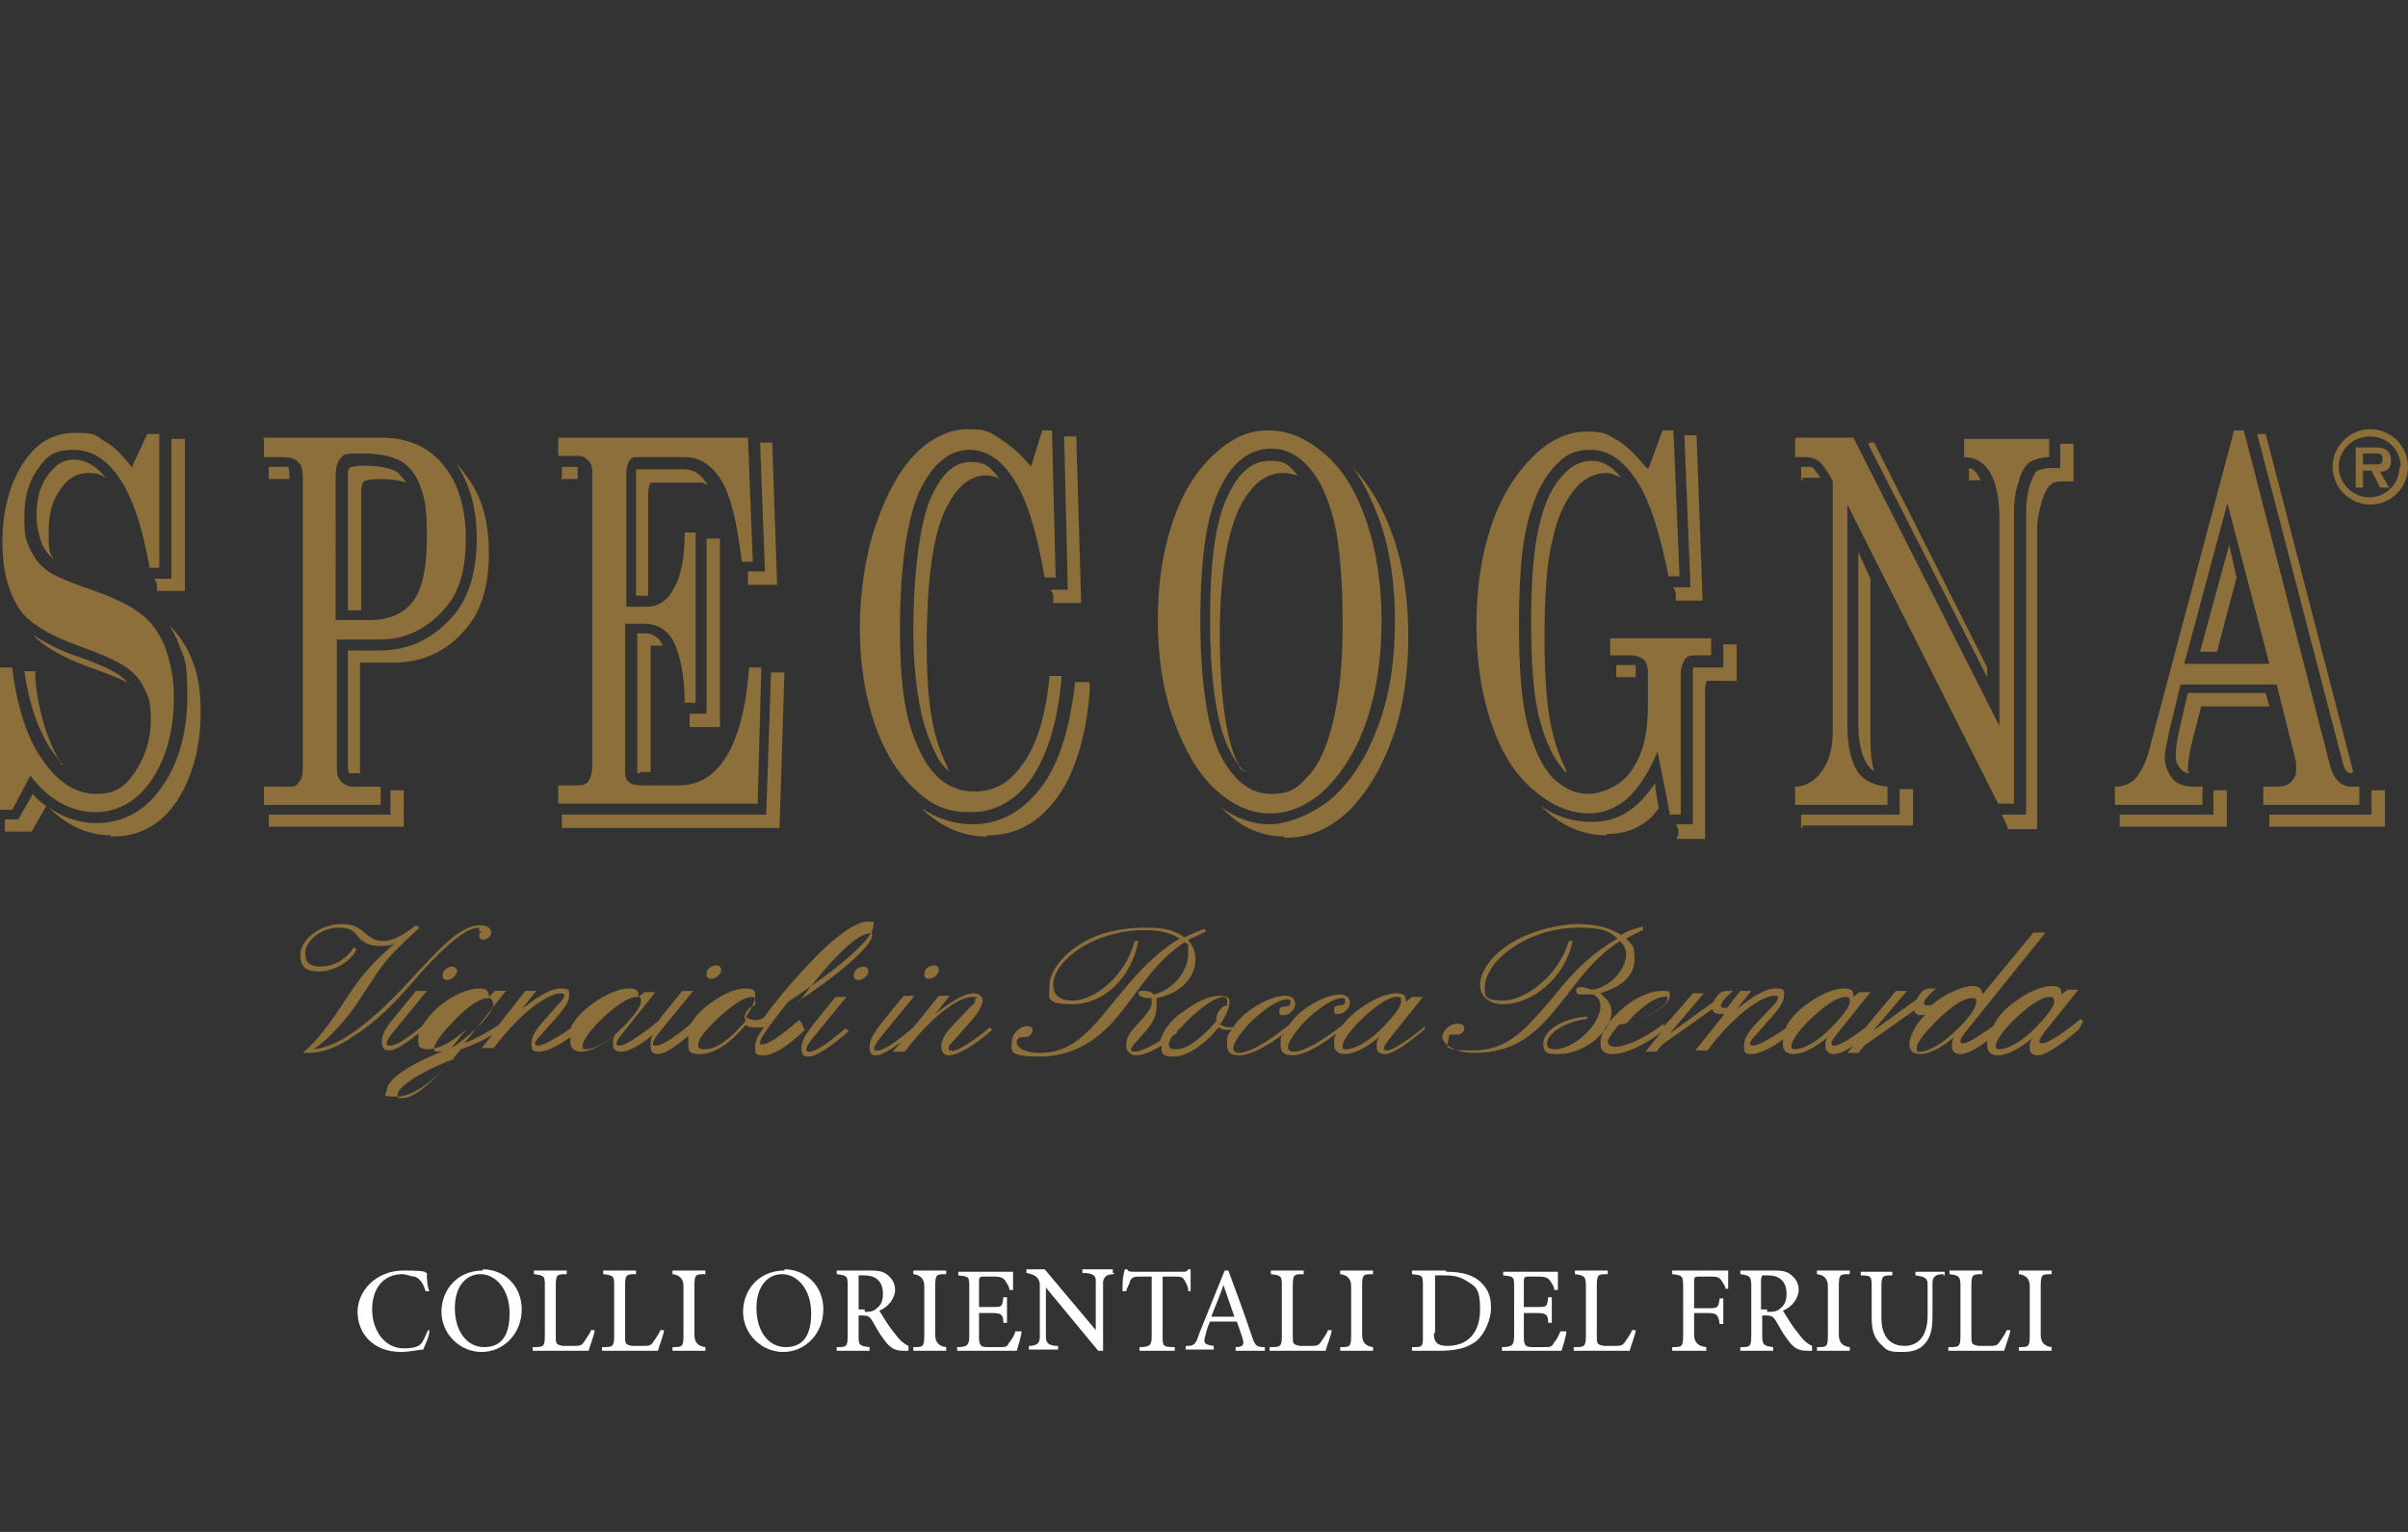 <svg xmlns="http://www.w3.org/2000/svg" id="Livello_1" version="1.1" viewBox="0 0 198 126"><rect x="0" y="0" width="198" height="126" fill="#333333" stroke="none"/><defs><style>.st0{fill:#fff}.st1{fill:#8c6f3b}</style></defs><path d="M71 79.5c-.4 0-.8.3-.8.7s.2.4.4.4c.4 0 .8-.4.8-.7s-.2-.4-.4-.4Zm-4.4 7c-.2 0-.3 0-.3-.2s.2-.5.6-1l2.7-3.3h-.9L67 84.1c-.6.8-1.1 1.4-1.1 2.1s.3.7.6.7c.6 0 1.7-.7 3.3-2.1l-.3-.2c-1.5 1.3-2.5 1.9-2.9 1.9Zm100.6-1.8c1.1-1.1 1.7-1.9 1.7-2.3s-.1-.4-.4-.4c-.5 0-1.4.5-2.6 1.6-1.3 1.2-1.8 2.1-1.8 2.4s.1.3.3.3c.6 0 1.7-.5 2.9-1.7Zm-6.1-.2c1-1 1.4-1.7 1.4-2.1s-.2-.3-.4-.3c-.6 0-1.6.6-2.9 1.9-1.1 1.1-1.6 1.8-1.6 2.2s.1.3.3.3c.6 0 1.8-.6 3.1-1.9Zm-10.7.2c1.1-1.1 1.7-1.9 1.7-2.3s-.1-.4-.4-.4c-.5 0-1.4.5-2.6 1.6-1.3 1.2-1.8 2.1-1.8 2.4s.1.3.3.3c.6 0 1.7-.5 2.9-1.7Zm-16.8-.5c2.3-.6 3.5-1.6 3.5-2s-.1-.2-.3-.2c-.6 0-1.8.7-3.1 2.2Zm37.3.5c-1.6 1.4-2.8 2.1-3.3 2.1s-.7-.2-.7-.6 0-.5.2-.8c-1.2 1-2.2 1.4-2.8 1.4s-.9-.3-.9-.8v-.4c-1 .8-1.8 1.1-2.2 1.1s-.7-.2-.7-.6 0-.5.2-.8c-1.2 1-2.2 1.4-2.8 1.4s-.9-.3-.9-.8.4-1.6 1.3-2.4c-.5 0-.8 0-.9-.4l-4.1 2.9-.5.6h-.9l.5-.6c-.7.5-1.3.7-1.6.7s-.7-.2-.7-.6 0-.5.2-.8c-1.2 1-2.2 1.4-2.8 1.4s-.9-.3-.9-.8v-.4c-1.1.8-2 1.2-2.6 1.2s-.6-.2-.6-.7.3-1 .8-1.6l1.6-1.7c.3-.3.4-.5.4-.6s0-.2-.3-.2c-.9 0-3.1 1.3-5.5 4.5h-1l2.4-3h-.1c-.5 0-.8 0-.9-.4l-4.1 2.9-.5.6h-.9l1.3-1.6c-1.7 1.3-3.2 1.8-4 1.8s-1-.4-1-.9c0-.9.7-1.9 2-3 1.1-.9 2.3-1.3 3-1.3s.7 0 .7.4c0 .7-1.4 1.8-4.2 2.4-.6.7-.9 1.2-.9 1.4s.2.4.6.4c.8 0 2.3-.6 4-1.9v.2c.1 0 2.4-2.7 2.4-2.7h.9l-2.8 3.3 3.6-2.6c.3-.6.6-.9 1.1-.9h.5c-.7.6-1 1-1 1.2s.2.2.5.2l1.1-1.4h.9l-1.2 1.5c1.4-1.1 2.4-1.7 3.2-1.7s.7.2.7.6-.3.9-.8 1.5l-1.5 1.7c-.3.3-.5.6-.5.7s0 .2.3.2 1.3-.5 2.6-1.4c.3-.7.9-1.4 1.9-2.1 1.1-.8 2.2-1.2 2.9-1.2s.8.2.8.7l.5-.4h.9l-2.8 3.5c-.2.3-.4.5-.4.7s0 .2.3.2 1.2-.5 2.5-1.5l2.5-3h.9l-2.8 3.3 3.6-2.6c.3-.6.6-.9 1.1-.9h.5c-.7.6-1 1-1 1.2s.2.2.5.2c.2 0 .4-.3.6-.4 1.1-.8 2.3-1.2 2.9-1.2s.8.3.8.7l4.2-5.1h1l-6.6 8.2c-.2.3-.4.5-.4.7s0 .2.3.2 1.1-.5 2.4-1.4c.3-.7.9-1.4 1.9-2.1 1.1-.8 2.2-1.2 2.9-1.2s.8.2.8.7l.5-.4h.9l-2.8 3.5c-.2.3-.4.5-.4.7s0 .2.3.2 1.4-.6 3.1-2l.2.2-.4.7Zm-109.7-.9c0-.4.4-1.1.9-1.1v-.3c0-.2 0-.4-.3-.4-.5 0-1.4.5-2.6 1.6-1.2 1.1-1.8 1.9-1.8 2.3s.2.4.6.4c.9 0 2-.8 3.3-2.3v-.4.2Zm-10.2.9c1.1-1.1 1.7-1.9 1.7-2.3s0-.4-.4-.4c-.5 0-1.4.5-2.6 1.6-1.3 1.2-1.8 2.1-1.8 2.4s0 .3.3.3c.6 0 1.7-.5 2.9-1.7H51Zm-13.7 2.4c-3.1 1.2-4.6 2.4-4.6 2.9s.2.3.5.3c.8 0 2.2-1.1 4.1-3.3Zm3.2-4.6c0-.2 0-.4-.4-.4-.6 0-1.6.6-2.8 1.9-1.1 1.1-1.6 1.9-1.6 2.2s0 .3.4.3c.5 0 1.4-.4 2.6-1.5 1.4-1.2 1.9-2.1 1.9-2.5h-.1Zm25.2-.2c4.1-2.7 6-4.7 6-5.3s0-.2-.3-.2c-.8 0-2.8 1.7-5.7 5.6Zm.5 2.4c-1.5 1.4-2.6 2.1-3.4 2.1s-.7-.2-.7-.7.2-.9.7-1.6h-.7c-.3 0-.5 0-.8-.2-1.3 1.6-2.7 2.4-3.7 2.4s-1-.3-1-.9v-.6c-1.2 1-2 1.5-2.5 1.5s-.6-.3-.6-.7 0-.6.2-.9c-1.2 1-2.1 1.4-2.6 1.4s-.7-.2-.7-.6 0-.5.2-.8c-1.2 1-2.2 1.4-2.8 1.4s-.9-.3-.9-.8v-.4c-1.1.8-2 1.2-2.6 1.2s-.6-.2-.6-.7.3-1 .8-1.6l1.5-1.7c.3-.3.4-.5.4-.6s0-.2-.3-.2c-.9 0-3.1 1.3-5.5 4.5h-1l.9-1.1c-.8.5-1.7.9-2.6 1.2-2.1 2.6-3.9 3.9-5.3 3.9s-.8-.2-.8-.5c0-.9 1.8-2.2 5.3-3.5l1.3-1.6c-1.3 1.2-2.4 1.7-3.2 1.7s-.8-.3-.8-.8V85c-1.1.9-1.9 1.4-2.4 1.4s-.6-.3-.6-.7c0-.7.4-1.3 1.1-2.1l1.7-2.1h.9l-2.7 3.3c-.4.5-.6.8-.6 1s.1.2.3.2c.4 0 1.3-.5 2.6-1.6.4-.6 1-1.4 1.9-2 1.1-.8 2.2-1.1 2.8-1.1s.8.2.8.7l.5-.5h.9l-3.4 4.3c1-.4 1.9-.9 2.8-1.5l2.2-2.8h.9L42.9 83c1.4-1.1 2.4-1.7 3.2-1.7s.7.2.7.6-.3.9-.8 1.5l-1.5 1.7c-.3.3-.5.6-.5.7s0 .2.3.2 1.3-.5 2.6-1.4c.3-.7.9-1.4 1.9-2.1 1.1-.8 2.2-1.2 2.9-1.2s.8.2.8.7l.5-.4h.9l-2.8 3.5c-.2.3-.4.5-.4.7s0 .2.3.2 1.4-.6 3.1-2c0 0 .2-.2.3-.4l1.7-2.1h.9l-2.7 3.3c-.4.5-.6.8-.6 1s0 .2.3.2c.4 0 1.4-.6 2.8-1.8.3-.5.8-1.1 1.5-1.6 1.2-.9 2.2-1.3 3-1.3s.8.3.8.6-.3 1.1-.8 1.8c.2 0 .4.2.7.2s.5 0 .8-.2c.8-1.1 2-2.6 3.7-4.4 2.2-2.4 4-3.5 4.8-3.5s.5 0 .5.4c0 .9-2.3 3.1-7 6.2-1.5 1.9-2.3 3-2.3 3.3s0 .2.2.2c.5 0 1.5-.7 3-2l.2.2.2.5Zm47.3 0c1.1-1.1 1.7-1.9 1.7-2.3s0-.4-.4-.4c-.5 0-1.4.5-2.6 1.6-1.3 1.2-1.8 2.1-1.8 2.4s0 .3.3.3c.6 0 1.7-.5 2.9-1.7Zm-13.5-.9c0-.4.4-1.1.9-1.1v-.3c0-.2 0-.4-.3-.4-.5 0-1.4.5-2.6 1.6l-1.2 1.2c0 .2-.2.3-.4.4-.2.3-.3.6-.3.7 0 .3.2.4.6.4.9 0 2-.8 3.3-2.3v-.4.2Zm17 .6.2.2c-1.6 1.4-2.8 2.1-3.3 2.1s-.7-.2-.7-.6 0-.5.2-.8c-1.2 1-2.2 1.4-2.8 1.4s-.9-.3-.9-.8 0-.6.2-.9c-1.6 1.2-2.8 1.8-3.6 1.8s-1-.3-1-.9 0-.6.3-.9c-1.6 1.2-2.9 1.8-3.7 1.8s-1-.3-1-.9 0-.8.4-1.2h-.3c-.3 0-.5 0-.8-.2-1.3 1.6-2.7 2.4-3.7 2.4s-1-.3-1-.9c-.9.6-1.7.8-2.1.8s-.8-.3-.8-.8.2-1 .7-1.5c.8-.9 1.4-1.5 1.4-2v-.4h-.2c-.5 0-.9-.2-.9-.4s.2-.2.4-.2c.3 0 .6 0 .9.3 1.6-.4 2.8-2 2.8-3.3s0-.7-.3-1c-2.3 1.5-3.6 3.7-5.1 5.6-1.9 2.5-4.1 3.8-6.8 3.8s-2.3-.5-2.3-1.2.7-1.3 1.2-1.3.5.2.5.4-.3.5-.5.5H84c-.2 0-.4.2-.4.4 0 .5.7.9 1.9.9 2.5 0 3.9-1.5 6-4.1 1.7-2.1 3.3-4 5.5-5.3-.6-.4-1.5-.7-2.9-.7-2.1 0-4.2.7-5.6 1.7-1.2.9-1.9 1.9-1.9 2.8s.6 1.3 1.6 1.3c1.7 0 4.3-1.9 5.1-4.9h.3c-.6 3.2-3 5.2-5.4 5.2s-1.9-.6-1.9-1.6 1-2.5 2.8-3.5c1.3-.8 3.2-1.2 5-1.2s2.4.2 3.3.8c.6-.3 1.1-.5 1.6-.7l.2.2c-.6.3-1.1.5-1.5.7.3.4.6.9.6 1.6 0 1.5-1.2 2.8-3.2 3.2v.7c0 1.1-.7 1.8-1.5 2.7-.4.4-.6.7-.6.8s0 .2.3.2c.4 0 1.1-.3 2.1-.9.2-.7.8-1.7 1.9-2.4 1.2-.9 2.2-1.3 3-1.3s.8.3.8.6-.3 1.1-.8 1.8c.2 0 .4.2.7.2h.4c.3-.5.7-.9 1.1-1.2 1.1-.9 2.4-1.4 3.1-1.4s.9.3.9.7-.5.9-.9.9-.4 0-.4-.3 0-.3.3-.4c.2 0 .6 0 .6-.3s0-.3-.3-.3c-.6 0-1.8.7-3.1 2-.9 1-1.3 1.7-1.3 2s.2.4.5.4c.7 0 2.1-.7 4.1-2.3.3-.4.6-.8 1-1.1 1.1-.9 2.4-1.4 3.1-1.4s.9.3.9.7-.5.9-.9.9-.4 0-.4-.3 0-.3.3-.4c.2 0 .6 0 .6-.3s0-.3-.3-.3c-.6 0-1.8.7-3.1 2-.9 1-1.3 1.7-1.3 2s.2.4.5.4c.7 0 2.1-.7 4-2.2.4-.5.9-1 1.5-1.4 1.1-.8 2.2-1.2 2.9-1.2s.8.2.8.7l.5-.4h.9l-2.8 3.5c-.2.3-.4.5-.4.7s0 .2.3.2 1.4-.6 3.1-2h-.2Zm-38.7 2c-.2 0-.3 0-.3-.2s.2-.4.5-.7l1.5-1.7c.5-.6.8-1.2.8-1.5s-.3-.6-.7-.6c-.8 0-1.8.6-3.2 1.7l1.2-1.5h-.9l-2.1 2.6c-1.5 1.3-2.5 1.9-2.9 1.9s-.3 0-.3-.2.2-.5.6-1l2.7-3.3h-.9L72.6 84c-.6.8-1.1 1.4-1.1 2.1s.3.7.6.7 1.1-.4 2-1.1l-.7.8h1c2.4-3.2 4.6-4.5 5.5-4.5s.3 0 .3.2 0 .3-.4.6l-1.6 1.7c-.6.6-.8 1.2-.8 1.6s.2.7.6.7c.7 0 2-.7 3.6-2.1l-.2-.2c-1.7 1.4-2.8 2-3.3 2h.2Zm53.2-4.7c1.9-.5 2.9-1.5 2.9-2.8s-.2-1.1-.7-1.7c.4-.2.9-.5 1.4-.7v-.3c-.7.2-1.2.3-1.8.7-.9-.6-2.1-.9-3.6-.9s-4.1.6-5.8 1.8c-1.5 1-2.2 2.3-2.2 3.2s.7 1.6 1.9 1.6c2.3 0 5.1-2.1 5.7-5.2h-.3c-.9 3-3.7 4.9-5.4 4.9s-1.5-.5-1.5-1.2.6-1.9 1.8-2.8c1.6-1.3 3.8-2 5.9-2s2.5.3 3.2.9c-2.8 1.6-4.3 3.6-5.7 5.3-2 2.3-3.4 3.9-6.2 3.9s-2-.4-2-.9.2-.4.3-.4h.5c.2 0 .5-.2.5-.5s-.2-.4-.6-.4c-.6 0-1.2.6-1.2 1.1s.9 1.3 2.6 1.3c3.3 0 5.1-1.5 7.2-4.2 1.3-1.6 2.5-3.5 4.8-5 .3.3.5.6.5 1.1 0 1.1-1.1 2.6-2.7 2.9-.3 0-.6-.2-.9-.2s-.5 0-.5.3.2.3.7.3h.7c.4.2.6.5.6 1s-.4 1.5-1.3 2.3c-.8.8-1.8 1.2-2.4 1.2s-.7-.2-.7-.5c0-.6 1.1-1.7 3.3-2v-.2c-2.3.2-3.6 1.3-3.6 2.2s.4.9 1.3.9 2-.4 2.9-1.1c.9-.8 1.4-1.5 1.4-2.3s-.3-1-.8-1.5l-.2-.2Zm-73-1.2c.4 0 .8-.4.8-.7s-.2-.4-.4-.4c-.4 0-.8.3-.8.7s.2.4.4.4Zm-19.1-3.9h.3c-.2 0-.3.2-.3.4s.2.3.4.3.6-.3.6-.6-.3-.6-.9-.6c-1.8 0-3.6 2.2-6.5 5.3-2.9 3-5.2 4.7-7.2 4.9 1.4-1 2.8-2.5 4.1-4.6.7-1 1.4-2.3 2.6-3.5.3-.3.9-.9 2-1.9l-.3-.2c-1.1.9-2 1.3-2.7 1.3s-1-.3-1.3-.5c-.6-.5-1-.9-2.1-.9-1.8 0-3.4 1.3-3.4 2.5s.6 1.4 1.6 1.4 2.5-.7 3-1.8l-.2-.2c-.6 1-1.7 1.6-2.7 1.6s-1.3-.4-1.3-1.1c0-1 1.3-2.1 2.7-2.1s1.4.6 1.9 1 .9.5 1.5.5 1 0 1.4-.3c-2.7 2.2-3.7 4-4.5 5.2-.9 1.3-1.8 2.7-3.2 3.9h.5c1 0 2.3-.4 3.7-1.4 2.1-1.3 3.8-3.2 5.6-5.3 2.2-2.4 3.7-3.6 4.7-3.6v.2Zm37 3.9c.4 0 .8-.4.8-.7s-.2-.4-.4-.4c-.4 0-.8.3-.8.7s.2.4.4.4Zm-39.2-1c.2 0 .4.2.4.4s-.4.7-.8.7-.4-.2-.4-.4c0-.4.4-.7.8-.7ZM10.9 38.3l1.2-2.6h1v11h-.8c-.6-3.4-1.4-5.8-2.5-7.4S7.5 37 6 37s-2.2.5-2.9 1.6C2.3 39.7 2 41 2 42.5s.1 1.8.4 2.5.7 1.3 1.3 1.8 1.6.9 3.2 1.5c2.2.7 3.8 1.5 4.7 2.2s1.6 1.7 2 2.8.7 2.5.7 4c0 2.7-.6 5-1.8 6.8-1.2 1.8-2.8 2.7-4.7 2.7s-3.8-1-5.3-3L1 66.6H0V54.9h1c.4 3.2 1.2 5.8 2.5 7.6 1.3 1.9 2.8 2.8 4.4 2.8s2.4-.6 3.2-1.8 1.3-2.6 1.3-4.3-.2-1.8-.5-2.5-.8-1.3-1.5-1.8-2-1.1-4-1.8c-2.2-.8-3.7-1.7-4.5-2.6C.8 49.1.2 47.2.2 44.6s.6-4.8 1.7-6.5c1.1-1.7 2.5-2.5 4.3-2.5s1.6.2 2.4.7c.8.4 1.5 1.2 2.3 2.2v-.2ZM21.6 36h9.8c2.2 0 3.9.8 5.1 2.3s1.8 3.5 1.8 6-.5 4.3-1.6 5.6c-1.5 1.8-3.3 2.7-5.5 2.7h-3.5v10.3c0 .6 0 1 .3 1.3.2.3.6.5 1 .5h2.3v1.5h-9.6v-1.5h2c.4 0 .7 0 .9-.4.2-.2.3-.6.3-1v-24c0-.6-.1-1.1-.4-1.3-.2-.3-.7-.4-1.3-.4h-1.5v-1.5Zm6 15h2.7c1.7 0 2.9-.5 3.7-1.6s1.1-2.9 1.1-5.3-.2-3.1-.5-4-.8-1.6-1.5-2.1c-.7-.4-1.7-.7-3.2-.7s-1.6 0-1.9.4c-.3.3-.4.8-.4 1.5V51ZM45.7 36h15.8l.4 10.2H61c-.4-3.2-.9-5.4-1.7-6.7s-1.8-1.9-3-1.9h-3.9c-.3 0-.5 0-.7.4s-.2.7-.2 1.2v10.7h1.7c.9 0 1.7-.5 2.2-1.5.6-1 .9-2.5.9-4.6h.9v14h-.9c0-2.3-.4-4-.9-5S54 51.3 53 51.3h-1.6v12c0 .4 0 .8.3 1 .2.2.5.3 1 .3h3.1c3.3 0 5.3-3.2 5.8-9.7h1l-.3 11.2H45.9v-1.5h1.4c.5 0 .9 0 1.1-.4.2-.3.3-.7.3-1.2V39.1c0-.5 0-.9-.3-1.2s-.5-.4-.9-.4h-1.6V36h-.2ZM84.8 38.3l.9-2.9h.8l.3 12.1h-.9c-.6-3.4-1.3-5.9-2.2-7.5-1.1-2-2.4-3-4-3s-3 1.1-4.1 3.4c-1 2.3-1.6 6.1-1.6 11.4s.6 8 1.8 10.3c1 2 2.5 3 4.3 3s3-.8 4.1-2.4 1.8-3.9 2.1-7.1h1c-.3 3.6-1.1 6.3-2.4 8.3-1.3 1.9-3 2.9-5.1 2.9s-3.2-.6-4.6-1.9c-1.4-1.3-2.5-3.1-3.3-5.4-.8-2.4-1.2-5-1.2-7.8s.4-5.8 1.3-8.5c.9-2.6 2-4.6 3.3-5.9 1.3-1.3 2.8-2 4.3-2s1.7.2 2.5.7 1.7 1.2 2.6 2.3ZM104.3 35.4c1.7 0 3.2.7 4.7 2s2.6 3.2 3.4 5.6c.8 2.4 1.2 5.1 1.2 8.1s-.4 5.7-1.2 8.1c-.8 2.4-2 4.3-3.4 5.7-1.5 1.4-3 2-4.6 2s-3.1-.7-4.5-2-2.5-3.2-3.4-5.7-1.3-5.2-1.3-8.2.4-5.6 1.2-8c.8-2.4 1.9-4.2 3.4-5.6s2.9-2 4.4-2h.1Zm.2 1.5c-1.7 0-3.2 1.1-4.2 3.3-1.1 2.2-1.6 5.8-1.6 10.8s.6 9.1 1.7 11.2 2.5 3.1 4.1 3.1 2.2-.5 3-1.4c.9-.9 1.6-2.4 2.1-4.5.5-2 .8-4.7.8-8s-.2-6.4-.7-8.5c-.5-2-1.2-3.5-2.1-4.5s-1.9-1.5-3-1.5h-.1ZM135.6 38.4l1.1-3h.9l.5 12h-.9c-.7-3.5-1.5-6-2.4-7.5-1.2-2-2.5-2.9-4-2.9s-2.2.5-3.1 1.5-1.6 2.5-2.1 4.5-.7 4.8-.7 8.4.2 6.2.7 8.2 1.2 3.4 2 4.3c.9.9 1.9 1.4 3 1.4s2.8-.7 3.6-2c.9-1.3 1.3-3 1.3-5.2v-2.8c0-.4-.1-.8-.3-1s-.6-.4-1.1-.4h-1.7v-1.4h8.3v1.4h-1.1c-.5 0-.9 0-1.1.4s-.3.6-.3 1.2V67h-.9c-.3-1.8-.7-3.5-1-5.2-.7 1.7-1.5 2.9-2.4 3.8-.9.8-2 1.3-3.2 1.3-1.7 0-3.2-.7-4.7-2s-2.6-3.1-3.4-5.5-1.2-5-1.2-8 .4-5.7 1.2-8.1c.8-2.4 2-4.3 3.4-5.7s2.9-2.1 4.4-2.1 1.7.2 2.4.6c.8.4 1.6 1.2 2.6 2.4h.2ZM147.7 36h4.7l12 23.7V42.6c0-1.7-.3-3-.8-3.8s-1.2-1.2-2.1-1.2v-1.5h7v1.5c-.7 0-1.2.2-1.6.4-.4.3-.7.8-.9 1.6-.3.8-.4 1.7-.4 2.6v23.9h-1.3l-12.4-24.6v18.2c0 1.6.3 2.9.8 3.7.5.8 1.4 1.2 2.5 1.3v1.5h-7.6v-1.5c.9 0 1.7-.5 2.3-1.4s.8-2 .8-3.3V39.6l-.2-.4c-.4-.7-.8-1.2-1-1.3-.3-.2-.6-.3-1-.3h-.9v-1.5ZM183.6 35.4h.9l7.1 27.6c.3 1.1.9 1.7 1.8 1.7h.6v1.5h-7.9v-1.5h.6c.8 0 1.4 0 1.7-.4s.4-.5.4-.9v-.7l-1.6-6.4h-7.9l-.9 3.7c-.2 1-.4 1.8-.4 2.3s.2 1.2.6 1.7c.4.5 1 .7 1.8.7h.7v1.5h-7.2v-1.5c.8 0 1.4-.3 1.8-.8.4-.5.9-1.5 1.2-2.9l6.8-25.6h-.1Zm-.4 5.8-3.6 13.4h7l-3.5-13.4h.1Z" class="st1"></path><path d="M78 63.4c-.5-.4-.9-1-1.2-1.7-1.1-2.2-1.7-5.6-1.7-9.9s.5-8.9 1.5-11c.9-1.9 1.9-2.8 3.2-2.8s1.6.4 2.4 1.4c-.3-.2-.7-.3-1.1-.3-1.4 0-2.5 1-3.4 2.9-1 2.1-1.5 5.9-1.5 11.1s.6 7.7 1.7 10c0 0 0 .2.2.3ZM22.1 39.5v-1.1h1.6s.1.2.1.7v.3h-1.7ZM61.5 48.1V47h1.4l-.4-10.6h1l.4 11.7h-2.4ZM86.6 49.5v-.6l-.2-.4h1.4l-.3-12.6h1l.4 13.7h-2.3ZM46.2 39.5v-1.1h1.3v1h-1.4ZM137.8 49.4v-.6l-.2-.5h1.4l-.5-12.5h1l.5 13.6h-2.3.1ZM52.6 63.6h-.2V52.1h.6c.4 0 1 0 1.5 1h-1v10.4h-.9ZM52.3 48.9V38.6h3.8c.5 0 1.3 0 2.1 1.3-.3-.2-.5-.2-.8-.2h-3.9s-.2.3-.2.8V49h-1.1.1ZM56.7 59.7v-1h1.4V44.3h1.1v15.5h-2.5ZM102.4 63.5c-.5-.4-.9-1-1.3-1.8-1-1.9-1.6-5.5-1.6-10.7s.5-8.3 1.5-10.3c.9-1.9 2-2.8 3.4-2.8s1.6.4 2.3 1.2c-.4-.1-.8-.2-1.2-.2-1.4 0-2.6.9-3.6 2.9-1 2.1-1.6 5.6-1.6 10.4s.5 8.9 1.6 10.8c0 .2.2.3.3.4h.2ZM153.7 36.4h.4l9.3 18.5v.8l-9.8-19.2h.1ZM180 63.6c-.3 0-.6-.2-.7-.4-.3-.3-.4-.6-.4-1.1s.1-1.2.3-2.1l.7-3h6.4l.3 1.1H181l-.8 3.1c-.2.9-.3 1.6-.3 2.1v.2h.1ZM180.9 53.6l2.4-8.8.6 2.7-1.6 6.1h-1.4ZM193.4 63.6c-.2 0-.6 0-.8-1l-7-26.9h.7l7.2 27.8h-.1ZM132.9 55.8v-1.1h1.6v1h-1.7.1ZM154.2 63.4c-.3 0-.5-.3-.7-.6-.4-.6-.7-1.7-.7-3.1V45.4l1 2.2v13.3c0 1 .1 1.9.3 2.5ZM128.8 63.5c-.1 0-.3-.2-.4-.4-.7-.8-1.3-2.1-1.8-3.9-.5-1.9-.7-4.6-.7-8s.2-6.2.7-8.1c.4-1.8 1.1-3.2 1.9-4 .7-.8 1.5-1.2 2.4-1.2s1.7.5 2.4 1.4c-.4-.2-.8-.4-1.2-.4-.9 0-1.8.4-2.5 1.2-.8.9-1.5 2.3-1.9 4.1-.5 1.9-.7 4.7-.7 8.2s.2 6.1.7 8c.3 1.2.7 2.2 1.1 3ZM148.1 39.5v-1.1h.9s.2.2.7.9h-1.5v.2ZM163 39.5h-1.1v-1c.3 0 .6.3.8.7 0 0 .1.2.2.3h.1ZM132.1 68.7c-1.9 0-3.6-.7-5.2-2.2l-.2-.2c1.3.9 2.7 1.3 4.2 1.3s2.7-.5 3.8-1.5c.5-.5 1-1.1 1.4-1.7 0 .7.2 1.4.3 2.1-.2.2-.4.5-.6.7-1.1 1-2.3 1.4-3.7 1.4Z" class="st1"></path><path d="M105.6 68.8c-1.8 0-3.5-.7-5-2.2l-.2-.2c1.2.9 2.6 1.4 4 1.4s3.6-.8 5.3-2.3c1.6-1.5 2.8-3.5 3.7-6 .9-2.5 1.3-5.3 1.3-8.4s-.4-5.9-1.3-8.4c-.6-1.6-1.3-3.1-2.2-4.3 1.4 1.5 2.5 3.3 3.3 5.6.9 2.5 1.3 5.3 1.3 8.3s-.4 5.9-1.3 8.4-2.1 4.5-3.6 6c-1.6 1.5-3.3 2.2-5.1 2.2h-.2ZM138 68.8v-.6l-.2-.4h1.4V55.4c0-.4 0-.5.1-.5h2.4V53h1.1v3h-2.4c-.1 0-.2.4-.2.7V69h-2.3v-.3ZM81.1 68.8c-1.8 0-3.6-.7-5.1-2.1l-.2-.2c1.2.8 2.7 1.3 4.1 1.3 2.4 0 4.3-1.1 5.9-3.3 1.4-2 2.2-4.8 2.6-8.4h1.2v.8c-.3 3.7-1.2 6.6-2.6 8.6-1.5 2.1-3.4 3.2-5.7 3.2h-.1ZM148.1 68.1V67h8.1v-2.1h1.1v3h-9.1v.2ZM46.2 68.1V67H63l.4-11.7h1.1l-.4 12.8H46.2ZM174.3 68.1V67h7.7v-2h1.1v3h-8.8ZM186.6 68.1V67h8.4v-2h1.1v3h-9.5ZM165.1 68.1l-.5-1.1h2V42.2c0-.8.1-1.6.3-2.3.3-.8.5-1.1.6-1.2.2 0 .5-.2 1-.2h.9v-2h1.1v3.1h-.8c-.5 0-.9 0-1.1.3-.1 0-.4.4-.7 1.3-.2.7-.4 1.5-.4 2.3v24.7H165ZM22.1 68.1V67h10v-2h1.1v3H22.1ZM28.9 63.6h-.2s-.1-.2-.1-.7v-9.4h2.6c2.5 0 4.5-1 6.2-3 1.2-1.5 1.8-3.6 1.8-6.2s-.6-4.5-1.7-6.2c.3.3.6.7.8 1 1.3 1.6 1.9 3.8 1.9 6.4s-.6 4.7-1.8 6.1c-1.6 2-3.7 2.9-6 2.9h-2.8v9.1h-.7ZM5.2 62.9c-.3-.3-.6-.7-.9-1.1C3.2 60.2 2.4 58 2 55.2h.9v.7c.3 2.9 1.1 5.3 2.2 7h.1ZM10.6 56.2c-.7-.4-1.8-.8-3.2-1.3-2.2-.8-3.8-1.7-4.7-2.7.9.6 2 1.2 3.4 1.7 2.4.8 3.4 1.4 3.8 1.7.3.2.5.4.7.7ZM12.9 48.6V48l-.2-.4h1.4V36.1h1.1v12.5h-2.3ZM4.4 46c-.4-.4-.8-.8-1-1.4-.2-.6-.4-1.3-.4-2.2 0-1.4.3-2.5 1-3.4.6-.8 1.2-1.2 2.1-1.2s1.8.5 2.6 1.5c-.4-.3-.9-.4-1.4-.4-.9 0-1.7.4-2.3 1.3-.7.9-1 2.1-1 3.5s0 1.6.4 2.3v.2-.2ZM28.6 50.1V39.3c0-.4 0-.6.1-.8 0 0 .3-.2 1.2-.2 1.6 0 2.4.3 2.7.5s.5.5.8.9c-.5-.2-1.3-.3-2.2-.3s-1.3.2-1.3.2-.2.2-.2 1v9.6h-1.1ZM.4 68.5v-1.1h1.1l1.2-2.1c.3.4.7.7 1.1 1l-1.2 2.1H.4ZM9.1 68.7c-1.9 0-3.6-.8-5.1-2.3 1.1.8 2.5 1.3 3.9 1.3 2.2 0 4.1-1 5.5-3.1 1.3-1.9 2-4.4 2-7.3s-.2-3.1-.7-4.3c-.2-.6-.5-1.1-.8-1.6.8.8 1.5 1.8 1.9 2.9.5 1.2.7 2.6.7 4.3 0 2.9-.7 5.3-1.9 7.2-1.3 2-3.1 3-5.3 3h-.2ZM191.8 38.4c0-1.7 1.4-3.1 3.1-3.1s3.1 1.4 3.1 3.1-1.4 3.1-3.1 3.1-3.1-1.4-3.1-3.1Zm5.6 0c0-1.4-1.1-2.5-2.5-2.5s-2.5 1-2.6 2.4c0 1.4 1 2.5 2.4 2.6h.1c1.4 0 2.5-1.1 2.5-2.5h.1Zm-.9 1.7h-.8l-.7-1.4h-.7v1.4h-.6v-3.3h1.6c.3 0 .6 0 .9.2.3.2.4.5.4.9 0 .6-.3.9-.9.9l.8 1.4Zm-1.2-1.9c.4 0 .6 0 .6-.5s-.5-.4-.8-.4h-.8v.9h1Z" class="st1"></path><path d="M35.3 109.5c0 .5-.4 1.2-.5 1.5-.3 0-1.1.2-1.8.2-2.4 0-3.6-1.6-3.6-3.3s1.5-3.4 3.8-3.4 1.6.2 1.9.2c0 .4 0 1 .2 1.5H35c-.2-.6-.4-1-.9-1.2-.3 0-.7-.2-1-.2-1.6 0-2.5 1.2-2.5 2.9s1 3.2 2.6 3.2 1.5-.5 2-1.5h.3-.2ZM39.7 104.4c1.7 0 3.2 1.3 3.2 3.3s-1.5 3.5-3.3 3.5-3.3-1.5-3.3-3.3 1.3-3.4 3.4-3.4Zm-.2.4c-1.1 0-2.1.9-2.1 2.8s1 3.2 2.4 3.2 2.1-.9 2.1-2.8-1.1-3.2-2.4-3.2ZM48.9 109.4c0 .3-.4 1.3-.5 1.7h-4.6v-.3c.9 0 1 0 1-1v-4c0-.8 0-.9-.9-1v-.3h2.7v.3c-.8 0-.9 0-.9 1v4.1c0 .6 0 .7.6.8h.8c.5 0 .7 0 .9-.3s.5-.7.6-1h.3ZM54.6 109.4c0 .3-.4 1.3-.5 1.7h-4.6v-.3c.9 0 1 0 1-1v-4c0-.8 0-.9-.9-1v-.3h2.7v.3c-.8 0-.9 0-.9 1v4.1c0 .6 0 .7.6.8h.8c.5 0 .7 0 .9-.3s.5-.7.6-1h.3ZM55.3 111.1v-.3c.8 0 .9 0 .9-1v-4q0-.9-.9-1v-.3H58v.3c-.8 0-.9 0-.9 1v4q0 .9.9 1v.3h-2.7ZM64.5 104.4c1.7 0 3.2 1.3 3.2 3.3s-1.5 3.5-3.3 3.5-3.3-1.5-3.3-3.3 1.3-3.4 3.4-3.4Zm-.2.4c-1.1 0-2.1.9-2.1 2.8s1 3.2 2.4 3.2 2.1-.9 2.1-2.8-1.1-3.2-2.4-3.2ZM74.7 111.1h-.4c-.7 0-1.1-.2-1.6-.9-.4-.5-.7-1.1-1-1.6-.2-.3-.3-.4-.8-.4h-.3v1.6c0 .8 0 .9.9 1v.3h-2.7v-.3c.8 0 .9 0 .9-1v-4c0-.8 0-.9-.9-1v-.3h2.5c.7 0 1.2 0 1.6.3s.7.7.7 1.3-.5 1.4-1.3 1.7c.2.3.6 1 .9 1.4.4.5.6.8.8 1 .3.3.5.4.7.5v.3Zm-3.7-3.2c.5 0 .8 0 1.1-.3.4-.3.5-.7.5-1.2 0-1.1-.7-1.5-1.5-1.5h-.5v2.8h.5v.2ZM75.1 111.1v-.3c.8 0 .9 0 .9-1v-4q0-.9-.9-1v-.3h2.7v.3c-.8 0-.9 0-.9 1v4q0 .9.9 1v.3h-2.7ZM84 109.5c0 .3-.3 1.3-.4 1.6h-4.9v-.3c.9 0 1-.2 1-1v-3.9c0-.9 0-.9-.9-1v-.3h4.5v1.5H83c0-.3-.2-.5-.3-.7-.2-.3-.4-.4-1-.4h-.9q-.3 0-.3.3v2.2h1.1c.8 0 .8 0 .9-.8h.3v2.1h-.3c0-.7-.2-.8-.9-.8h-1.1v2c0 .7.2.8.7.8h.9c.6 0 .7 0 .9-.4.2-.2.4-.6.5-.9h.5ZM91.6 104.8c-.6 0-.8.2-.9.6v5.7h-.4l-4.3-5.2v4.1c0 .5.3.7 1 .7v.3h-2.4v-.3c.6 0 .9-.2.9-.7v-4.2c0-.3 0-.4-.2-.7-.2-.2-.4-.3-.9-.4v-.3h1.5l4.2 5v-4.1c0-.4-.3-.6-1.1-.6v-.3h2.5v.3h.1ZM97.7 106.1c0-.3-.2-.6-.3-.8-.2-.3-.3-.3-.8-.3h-1v4.9c0 .8 0 .9 1 .9v.3h-2.9v-.3c.9 0 1-.2 1-.9V105h-.9c-.5 0-.7 0-.9.4 0 .2-.2.4-.3.8h-.3c0-.6 0-1.2.2-1.8h.2c0 .2.3.2.5.2h4c.3 0 .4 0 .5-.2h.2v1.8h-.3.1ZM101.6 111.1v-.3c.6 0 .7-.2.6-.6s-.3-.9-.5-1.5h-2.2c-.2.4-.3.8-.4 1.2-.2.6 0 .7.7.8v.3h-2.3v-.3c.6 0 .8 0 1.1-1l2.1-5.2h.3c.6 1.6 1.3 3.5 1.9 5.3.3.9.4 1 1.1 1v.3h-2.5.1Zm-1-5.4c-.3.9-.7 1.8-1 2.6h1.9l-.9-2.6ZM109.5 109.4c0 .3-.4 1.3-.5 1.7h-4.6v-.3c.9 0 1 0 1-1v-4c0-.8 0-.9-.9-1v-.3h2.7v.3c-.8 0-.9 0-.9 1v4.1c0 .6 0 .7.6.8h.8c.5 0 .7 0 .9-.3.2-.3.5-.7.6-1h.3ZM110.2 111.1v-.3c.8 0 .9 0 .9-1v-4q0-.9-.9-1v-.3h2.7v.3c-.8 0-.9 0-.9 1v4q0 .9.9 1v.3h-2.7ZM118.9 104.6c1.4 0 2.3.3 2.9.9s.8 1.2.8 2.1-.5 2.1-1.2 2.7c-.8.6-1.7.8-3 .8h-2.3v-.3c.9 0 .9 0 .9-1v-4c0-.9 0-.9-.9-1v-.3h2.8Zm-1 5.1c0 .7.3 1 1.1 1 1.8 0 2.7-1.2 2.7-3s-.4-1.9-1.2-2.4c-.5-.3-1-.4-1.7-.4h-.8V109.6ZM128.8 109.5c0 .3-.3 1.3-.4 1.6h-4.9v-.3c.9 0 1-.2 1-1v-3.9c0-.9 0-.9-.9-1v-.3h4.5v1.5h-.3c0-.3-.2-.5-.3-.7-.2-.3-.4-.4-1-.4h-.9q-.3 0-.3.3v2.2h1.1c.8 0 .8 0 .9-.8h.3v2.1h-.3c0-.7-.2-.8-.9-.8h-1.1v2c0 .7.2.8.7.8h.9c.6 0 .7 0 .9-.4.2-.2.4-.6.5-.9h.5ZM134.5 109.4c0 .3-.4 1.3-.5 1.7h-4.6v-.3c.9 0 1 0 1-1v-4c0-.8-.1-.9-.9-1v-.3h2.7v.3c-.8 0-.9 0-.9 1v4.1c0 .6 0 .7.6.8h.8c.5 0 .7 0 .9-.3s.5-.7.6-1h.3ZM141.9 106.1c0-.3-.2-.5-.3-.7-.2-.3-.3-.4-.9-.4h-1.1q-.3 0-.3.3v2.3h1.2c.7 0 .8 0 .9-.8h.3v2.1h-.3c-.1-.7-.2-.9-.9-.9h-1.2v1.8q0 .9 1 1v.3h-2.8v-.3c.8 0 .9 0 .9-1v-4c0-.9-.1-.9-.9-1v-.3h4.6v1.5h-.3.1ZM149 111.1h-.4c-.7 0-1.1-.2-1.6-.9-.4-.5-.7-1.1-1-1.6-.2-.3-.3-.4-.8-.4h-.3v1.6c0 .8.1.9.9 1v.3h-2.7v-.3c.8 0 .9 0 .9-1v-4c0-.8-.1-.9-.9-1v-.3h2.5c.7 0 1.2 0 1.6.3.4.3.7.7.7 1.3s-.5 1.4-1.3 1.7c.2.3.6 1 .9 1.4.4.5.6.8.8 1 .3.3.5.4.7.5v.3Zm-3.7-3.2c.5 0 .8 0 1.1-.3.4-.3.5-.7.5-1.2 0-1.1-.7-1.5-1.5-1.5h-.5s-.1.2-.1.4v2.4h.5v.2ZM149.4 111.1v-.3c.8 0 .9 0 .9-1v-4q0-.9-.9-1v-.3h2.7v.3c-.8 0-.9 0-.9 1v4q0 .9.9 1v.3h-2.7ZM159.8 104.8c-.6 0-.9.2-.9.7v2.7c0 1-.1 1.8-.7 2.4-.5.5-1.1.6-1.8.6s-1.2 0-1.6-.5c-.6-.5-.9-1.1-.9-2.3v-2.5c0-.9 0-1-.9-1v-.3h2.6v.3c-.8 0-.9 0-.9 1v2.5c0 1.5.7 2.3 1.9 2.3s1.9-.9 1.9-2.5v-2.6c0-.5-.3-.6-1-.7v-.3h2.4v.3h-.1ZM165.3 109.4c0 .3-.4 1.3-.5 1.7h-4.6v-.3c.9 0 1 0 1-1v-4c0-.8-.1-.9-.9-1v-.3h2.7v.3c-.8 0-.9 0-.9 1v4.1c0 .6 0 .7.6.8h.8c.5 0 .7 0 .9-.3s.5-.7.6-1h.3ZM166 111.1v-.3c.8 0 .9 0 .9-1v-4q0-.9-.9-1v-.3h2.7v.3c-.8 0-.9 0-.9 1v4q0 .9.9 1v.3H166Z" class="st0"></path></svg>